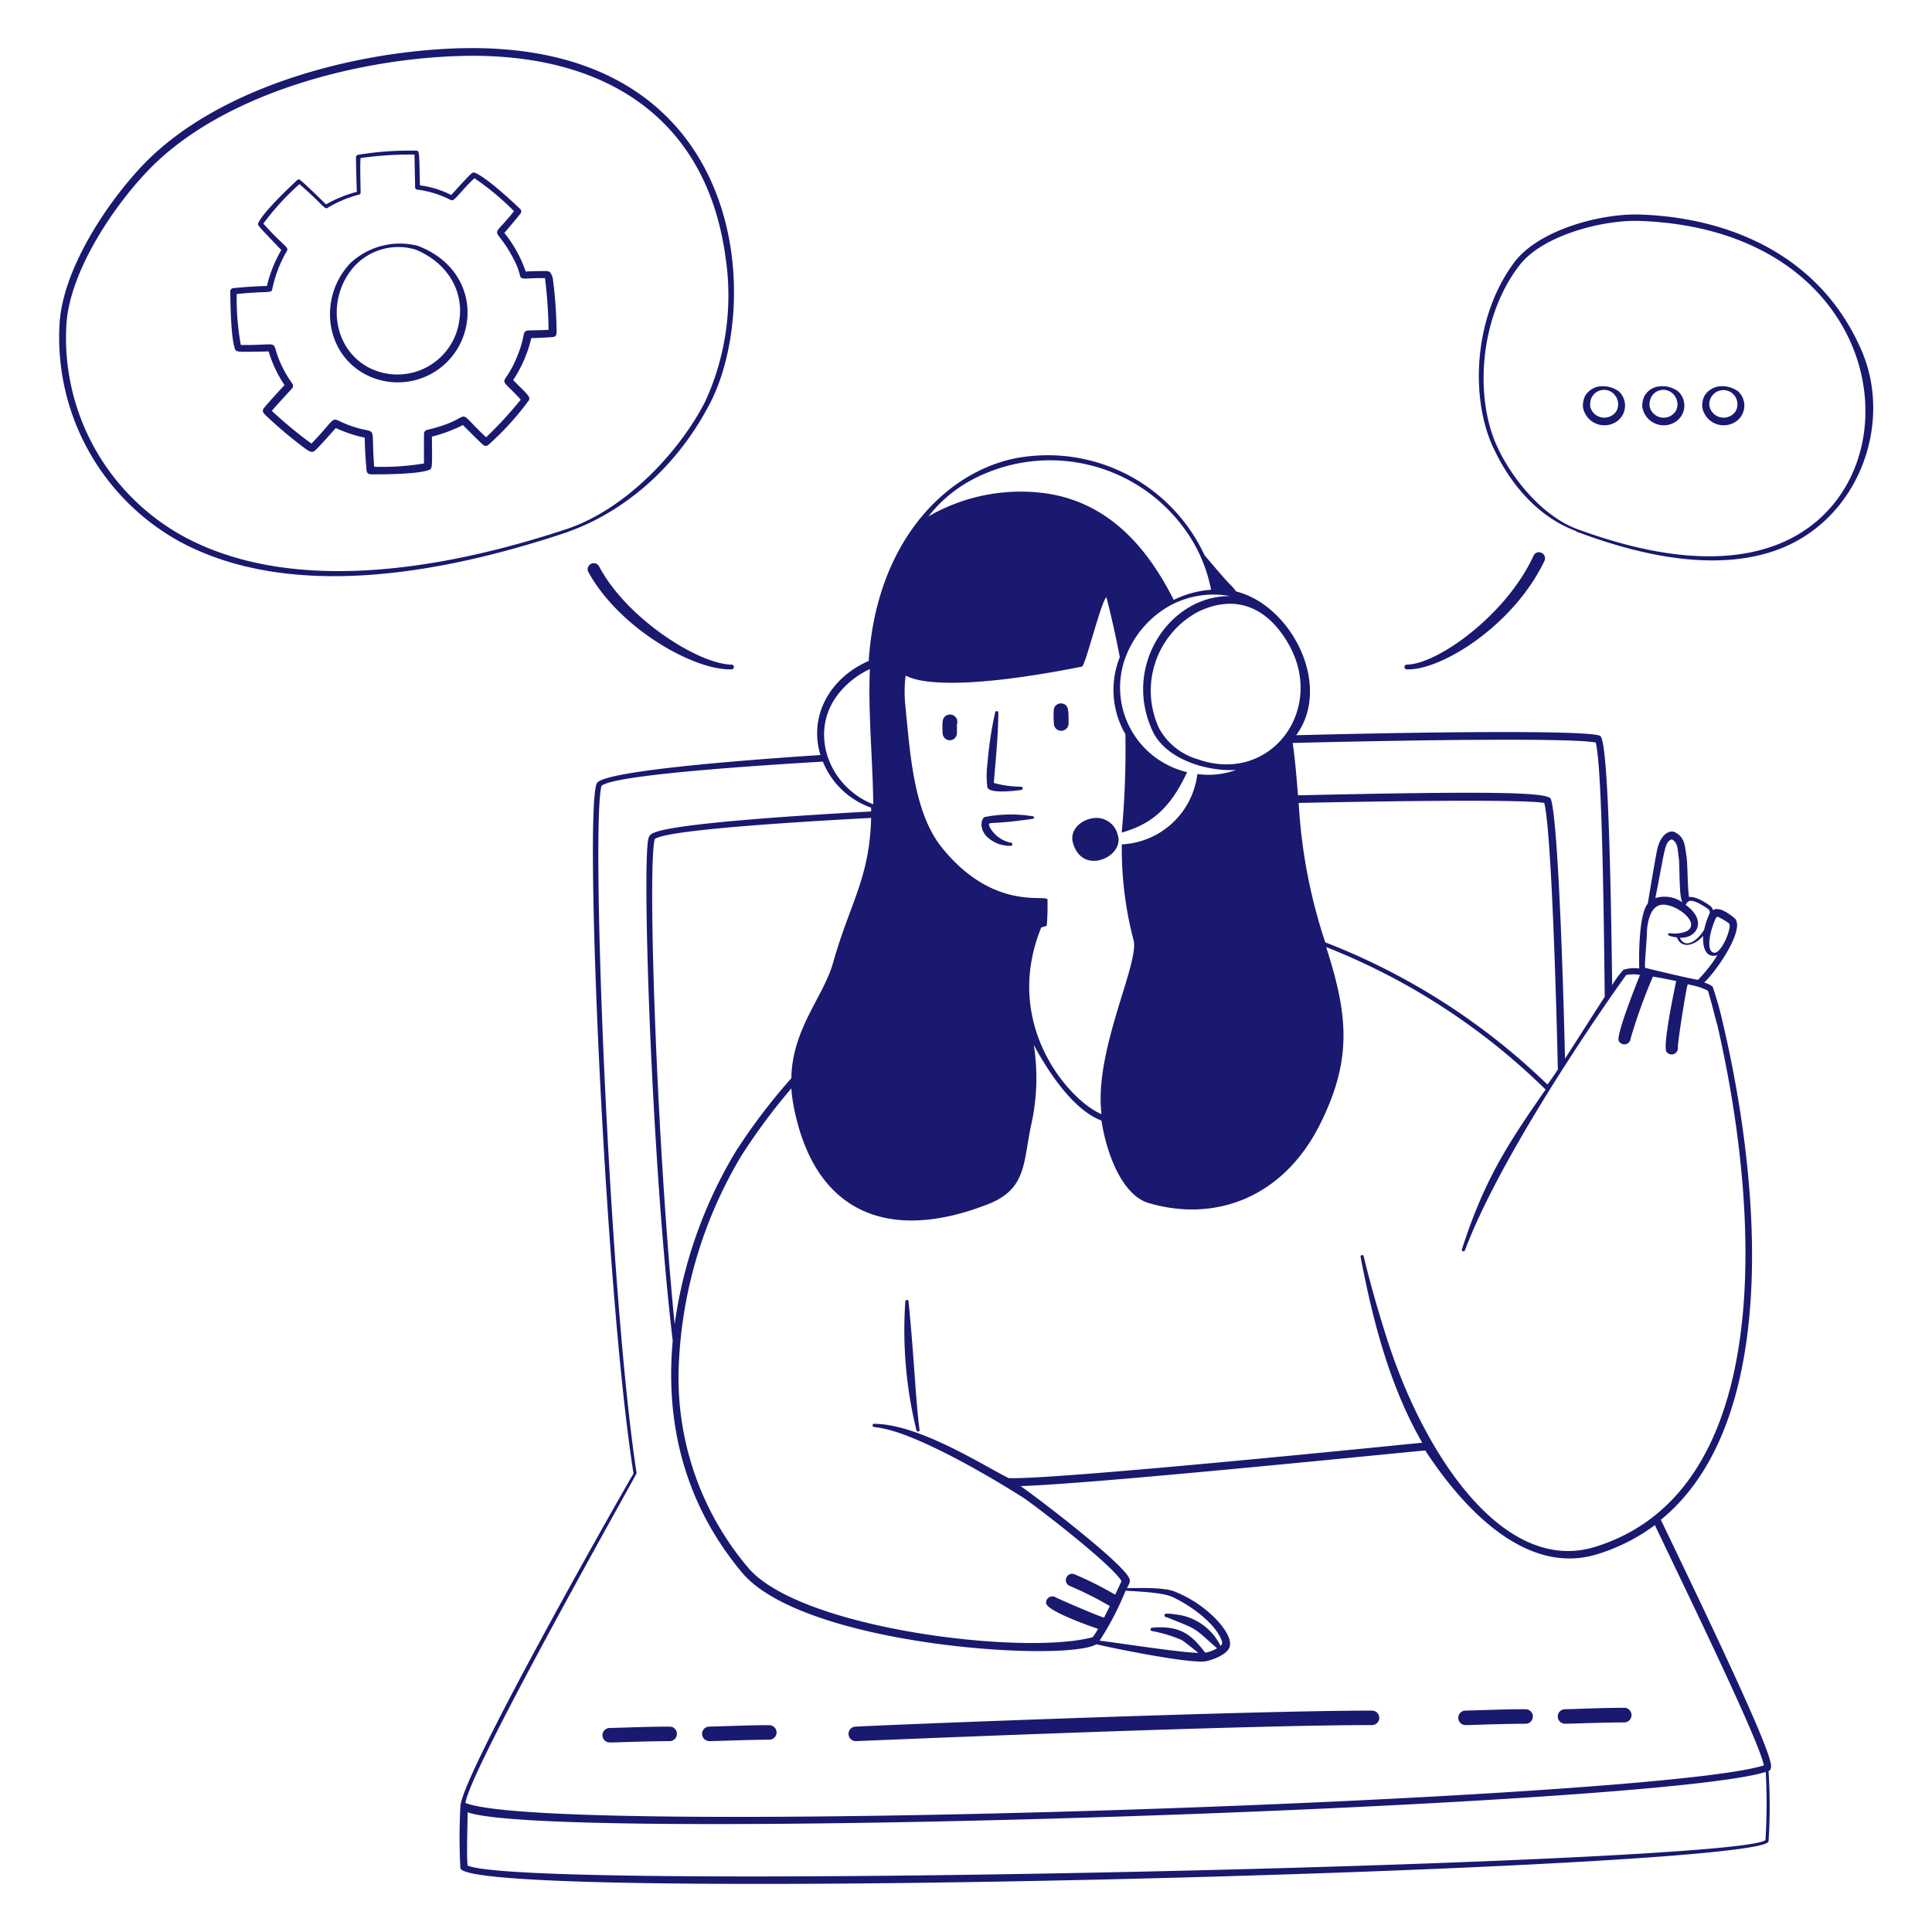 <svg xmlns="http://www.w3.org/2000/svg" viewBox="0 0 400 400" id="Support-Team-1--Streamline-Milano.svg" height="400" width="400"><desc>Support Team 1 Streamline Illustration: https://streamlinehq.com</desc><g fill="#191970" fill-rule="evenodd"><path d="M188.1 269.4a0.34 0.34 0 0 0 -0.66 0 86.96 86.96 0 0 0 2.3 26.72 0.32 0.32 0 0 0 0.64 -0.12c-0.84 -6.34 -1.06 -14.28 -2.28 -26.6zm-10.84 91.08c0.22 0 77.74 -3.32 106.8 -3.32a1.5 1.5 0 0 0 0 -3c-24.74 0 -96.64 2.78 -106.88 3.32a1.5 1.5 0 0 0 0 3zm-16.48 -1.8a1.52 1.52 0 0 0 -1.52 -1.5c-4.6 0 -7.7 0.18 -12.42 0.3a1.48 1.48 0 0 0 -1.48 1.52 1.52 1.52 0 0 0 1.5 1.48c1.54 0 6.38 -0.24 12.42 -0.3a1.5 1.5 0 0 0 1.5 -1.5zm163.22 -1.8c1.48 0 6.5 -0.24 12.44 -0.28a1.52 1.52 0 0 0 0 -3.02c-4.58 0 -7.8 0.18 -12.42 0.3a1.5 1.5 0 0 0 0 3zm-185.32 0.6c-4.7 0 -7.58 0.16 -12.44 0.28a1.5 1.5 0 0 0 0 3c1.52 0 6.36 -0.24 12.42 -0.28a1.5 1.5 0 0 0 1.48 -1.52 1.46 1.46 0 0 0 -1.46 -1.48zm164.76 -0.32c1.52 0 6.38 -0.24 12.42 -0.28a1.5 1.5 0 1 0 0 -3c-4.7 0 -7.6 0.16 -12.44 0.28a1.5 1.5 0 0 0 0 3zM146.94 83.62C158.12 62.2 154.6 8.24 94.88 10c-22.28 0.7 -50.72 8.3 -66 24.92 -7.36 8 -15.7 20.94 -16.52 31.68a48.24 48.24 0 0 0 25.2 45.72c23.26 12.3 54.92 6.22 79.88 -2.14 -0.08 -0.18 18.18 -4.92 29.5 -26.56zM38.18 111.16a46.84 46.84 0 0 1 -24.4 -44.4C14.6 56.4 22.82 43.7 30 36 45.02 19.7 73.22 12.28 94.92 11.6c30 -0.96 51.38 12.62 55.3 41.72A52.62 52.62 0 0 1 146 83.14c-5.36 10.48 -16.58 22.42 -28.82 26.44 -24.52 8.1 -56.12 13.84 -79 1.58zm347.24 -38.58c-8.42 -19.52 -27.04 -27.5 -45.8 -28.16 -8.18 -0.28 -20.9 3.14 -26 9.76 -8.6 11.38 -9.26 28.22 -4.46 38.48 7 14.96 17.4 17.08 17.24 17.4 18 6.8 31.1 7.18 40.4 4.18 17.6 -5.64 25.36 -26.06 18.62 -41.66zm-18.88 40.68c-9.14 3.06 -22 2.9 -40 -3.72 -7.24 -2.68 -13.62 -10.56 -16.64 -17.24 -4.56 -10 -3.7 -26.48 4.68 -37.36 4.76 -6.22 17.24 -9.46 24.9 -9.2 53.48 1.9 59 56.86 27.06 67.52zM124 117.2a1.26 1.26 0 0 0 -2.22 1.18c6.54 11.88 22 20.42 29.56 20.2a0.5 0.5 0 1 0 0 -0.98C144.46 137.4 129.66 128 124 117.2zm167.38 21.38c7.04 0.2 22 -9.08 28.38 -22.46a1.24 1.24 0 0 0 -0.6 -1.66 1.22 1.22 0 0 0 -1.66 0.6c-5.6 12.2 -19.74 22.36 -26.12 22.54a0.5 0.5 0 1 0 0 0.98zM107.8 43.24z" stroke-width="1"></path><path d="M112.84 56.12c-0.72 0 -2.18 0 -4 0.1a26.12 26.12 0 0 0 -4.42 -8c0.96 -1.12 2.44 -2.86 3.34 -4a0.68 0.68 0 0 0 0 -0.88c-0.54 -0.54 -6.8 -6.54 -9.46 -7.58 -0.48 -0.16 -0.38 -0.34 -4.88 4.62a19.5 19.5 0 0 0 -6.48 -2c-0.14 -7.04 -0.14 -7.04 -0.64 -7.18a65.18 65.18 0 0 0 -12.22 0.86 0.56 0.56 0 0 0 -0.38 0.56c0 1.12 0.12 5.9 0.18 7.1a26.22 26.22 0 0 0 -6.4 2.6c-1.44 -1.44 -3.8 -3.76 -5.34 -5.06a0.42 0.42 0 0 0 -0.58 0c0.22 -0.18 -6.86 6.22 -8.1 8.94 -0.2 0.42 0 0.56 4.78 5.56a27.72 27.72 0 0 0 -2.98 7.46c-1.9 0 -5.1 0.24 -7 0.44a0.66 0.66 0 0 0 -0.58 0.66c0 0.16 0 9.5 1 12 0.26 0.62 0.68 0.56 6.94 0.44a25.4 25.4 0 0 0 3.28 6.96c-0.46 0.52 -4 4.32 -4.34 4.9s0 0.86 0.32 1.24a87.1 87.1 0 0 0 8.54 7.18c1.24 0.82 1.5 0.58 2.28 -0.22s2.26 -2.44 3.82 -4.2a28.4 28.4 0 0 0 6 2c0 1.9 0.2 4.96 0.38 6.84a0.82 0.82 0 0 0 0.8 0.74c0.12 0 9.54 0.14 12.16 -0.92 0.64 -0.26 0.64 -0.44 0.56 -6.88a30.56 30.56 0 0 0 6.42 -2.4c0.46 0.46 3.8 3.84 4.32 4.2a0.82 0.82 0 0 0 0.84 0 58 58 0 0 0 8.54 -9.38c0.22 -0.72 -0.14 -1 -3.3 -4.12A26.88 26.88 0 0 0 110 70c0.52 0 4 -0.14 4.58 -0.24s0.64 -0.56 0.66 -1.1a91.1 91.1 0 0 0 -0.8 -11.1c-0.44 -1.38 -0.7 -1.44 -1.6 -1.44zm0.74 12.16c-7.2 0.46 -3.72 -1.18 -6.58 5.7s-4.28 3.2 0.82 8.76a82.36 82.36 0 0 1 -7.18 7.8c-7.3 -6.88 -1.52 -4 -12.22 -1.54a0.86 0.86 0 0 0 -0.64 0.82v6.14a53.62 53.62 0 0 1 -10.3 0.68c-0.78 -9.38 1.04 -6.5 -4.46 -8.34s-2.24 -2.94 -8.54 3.54a86 86 0 0 1 -8.2 -6.78c0.78 -0.92 2.96 -3.3 4.22 -4.68a0.78 0.78 0 0 0 0 -0.98 23.68 23.68 0 0 1 -1.7 -2.74c-3.64 -6.96 0.8 -5.1 -8.94 -5.24a54.6 54.6 0 0 1 -0.86 -10.54c6.48 -0.68 7.18 -0.1 7.36 -0.96a26 26 0 0 1 3.06 -8c0.44 -0.74 -0.86 -1.12 -4.9 -5.62A53.56 53.56 0 0 1 62 38.12c4.6 4 5.22 5.28 5.74 4.96a24.98 24.98 0 0 1 6.68 -2.82 0.34 0.34 0 0 0 0.24 -0.34c0 -1.1 -0.16 -6.12 0 -7.2a73.28 73.28 0 0 1 11.16 -0.72c0 1.24 0.12 5.26 0.12 6.76a0.5 0.5 0 0 0 0.46 0.5 20.6 20.6 0 0 1 6.98 2.18c0.74 0.32 1.8 -1.7 4.84 -4.54a54.36 54.36 0 0 1 8.2 6.82c-5.4 6.78 -4 1.82 0.42 10.9a15.3 15.3 0 0 1 0.84 2.5c0.24 0.92 1.1 0.4 5.16 0.46a101.26 101.26 0 0 1 0.74 10.7z" stroke-width="1"></path><path d="M86.46 50.88a15 15 0 0 0 -14 3.68c-6.4 6.84 -5.36 18.2 2.98 22.84a14.44 14.44 0 0 0 21.28 -11.22c0.62 -5.88 -2.46 -12.36 -10.26 -15.3zM95.14 66a12.94 12.94 0 0 1 -18.98 10c-7.48 -4.14 -8.42 -14.4 -2.96 -20.68a12.36 12.36 0 0 1 12.92 -3.62c7.22 3.08 9.72 9.16 9.02 14.3zm239.98 15a5.64 5.64 0 0 0 -4.2 -0.96 4.1 4.1 0 0 0 -2.78 2 4.96 4.96 0 0 0 -0.42 2.16 4.5 4.5 0 0 0 6.58 3.32 4 4 0 0 0 0.82 -6.52zm-0.46 4.12a3 3 0 0 1 -5.44 -1.02 4.9 4.9 0 0 1 0.14 -1.36 2.86 2.86 0 0 1 4.96 -0.96 2.98 2.98 0 0 1 0.34 3.34zm12.74 -4.12a5.54 5.54 0 0 0 -4.2 -0.96 4 4 0 0 0 -2.76 2 4.74 4.74 0 0 0 -0.42 2.16 4.48 4.48 0 0 0 6.56 3.32 4 4 0 0 0 0.82 -6.52zm-0.46 4.12a2.98 2.98 0 0 1 -5.42 -1.02 3.76 3.76 0 0 1 0.14 -1.36 2.84 2.84 0 0 1 4.94 -0.96 2.98 2.98 0 0 1 0.34 3.34zm12.88 -4.12a5.56 5.56 0 0 0 -4.2 -0.96 4.16 4.16 0 0 0 -2.78 2 5.02 5.02 0 0 0 -0.42 2.16 4.5 4.5 0 0 0 6.58 3.32 4 4 0 0 0 0.82 -6.52zm-0.46 4.12a3 3 0 0 1 -5.44 -1.02 2.92 2.92 0 0 1 5.1 -2.32 2.98 2.98 0 0 1 0.34 3.34zM196.62 153.26a1.48 1.48 0 0 0 1.5 -1.56v-1.74a1.52 1.52 0 0 0 -2.12 -1.86c-0.98 0.52 -0.94 1.38 -0.84 3.74a1.5 1.5 0 0 0 1.46 1.42zm23.12 -1.96a1.52 1.52 0 0 0 1.5 -1.5c0 -2.82 0 -3.8 -1.2 -4.12a1.5 1.5 0 0 0 -1.84 1.06 17.54 17.54 0 0 0 0 3.06 1.5 1.5 0 0 0 1.54 1.5zm-8.26 12.24a0.34 0.34 0 0 0 0 -0.66 21.8 21.8 0 0 1 -5.72 -0.78c0.64 -7.76 0.86 -9.6 0.94 -14.62a0.34 0.34 0 0 0 -0.66 0 76.7 76.7 0 0 0 -1.6 10.64 18.78 18.78 0 0 0 0 4.96c0.62 1.26 5.56 0.68 7.04 0.46zm-2.3 11.58a0.34 0.34 0 1 0 0 -0.66 6.46 6.46 0 0 1 -4.28 -3.24c-0.38 -1.22 -0.42 -0.54 5.5 -1.24 3.84 -0.48 4 -0.42 3.56 -0.96a28.38 28.38 0 0 0 -10.12 0.14c-0.76 0.48 -1.1 2.52 0.56 4.14a6.9 6.9 0 0 0 4.78 1.82zm22.22 -2.3a4.52 4.52 0 0 0 -4.34 -3.48c-2.68 0 -5.68 2.14 -4.94 5.06 1.88 7.14 10.88 2.92 9.28 -1.58z" stroke-width="1"></path><path d="M343.86 314.66c24.48 -20 20.88 -68.54 12.9 -102.6a72.46 72.46 0 0 0 -2.18 -7.8 5.44 5.44 0 0 0 -1.76 -0.84c2.5 -2.24 8.72 -11.28 6.26 -13.36 -1.14 -0.94 -3.2 -2.42 -4.42 -1.62a1.56 1.56 0 0 0 -0.58 -0.88c-1.1 -0.82 -3.04 -2 -4.38 -1.84 -0.32 -1.7 -0.28 -6.98 -0.54 -8.5 -0.36 -2.14 -0.28 -3.88 -2.44 -4.94 -0.86 -0.42 -2.94 0.12 -3.7 4 -0.26 1.36 -1.08 6 -1.86 10.78 -2.12 2.56 -1.8 13.26 -1.76 13.46a7.44 7.44 0 0 0 -3.28 0.26 19.48 19.48 0 0 0 -2.34 3.18c-0.34 -27.5 -1 -50.76 -2.48 -51.6 -2 -1.08 -28.96 -1 -62.94 -0.14 7.52 -10.22 -0.92 -26.86 -12.42 -29.76 -1.68 -2.16 0 0.28 -6.56 -7.52a35.78 35.78 0 0 0 -40 -19.88c-14.4 3.38 -28 17.86 -29.52 41.78 -7.86 3.4 -12.5 11.22 -10 19.48C144.42 158 125.66 160 123.68 162c-2.92 2.92 1.48 105.12 7.48 143.08C128 310.46 95.54 367.64 95.32 374a118.42 118.42 0 0 0 0 12.78c1.56 7.56 268.94 0.4 270.84 -5.52a113.8 113.8 0 0 0 0 -14.58c0.78 -0.36 0.52 -1.5 0.26 -2.38 -1.76 -6.3 -13.78 -31.38 -22.56 -49.64zm12.5 -124.5a10.12 10.12 0 0 1 0.92 0.54c0.8 0.54 0.96 0.48 0.74 1.66 -0.36 1.78 -1.78 4.7 -2.96 4.9 -2 0 -1 -4.32 -0.16 -6.36 0.54 -1.34 0.52 -1.24 1.46 -0.74zm-6.7 -3.58c0.86 -0.42 2.86 0.84 4 1.62a1 1 0 0 1 0.34 0.8 17.46 17.46 0 0 0 -1.18 3.5c-1.48 2.44 -4 4 -5.02 1.64 3.64 0.2 5.66 -3.66 1.18 -6.8a2.2 2.2 0 0 1 0.68 -0.76zm-3.52 -12.8c1.3 0.74 1.16 2 1.42 3.72s0 8 0.76 9.32a6.42 6.42 0 0 0 -5.6 -0.88c2.04 -10.24 1.9 -11.68 3.42 -12.16zm-5.18 19.78c0 -2.3 0.6 -5.74 2.84 -6.2 2.74 -0.58 8.52 3.58 5.46 5.42a6.56 6.56 0 0 1 -3.54 0.42c-0.34 0 -1.12 0.54 1.46 0.88 0.94 2.46 3.66 1.72 5.44 -0.32 -0.14 2.42 0.56 4.7 2.94 4a29.38 29.38 0 0 1 -4 5.1c-1.34 -0.14 -10.74 -2.42 -10.94 -2.48s0.22 -4.38 0.34 -6.82zm-4.26 8.3a7.64 7.64 0 0 1 2.84 0c-1.22 3.02 -4.94 12.5 -4.4 13.64a1.3 1.3 0 0 0 2.46 -0.48 112.28 112.28 0 0 1 4.62 -12.82c1.54 0.24 3.22 0.58 4.82 0.92 -0.56 2.58 -2.82 13.6 -2 14.66a1.3 1.3 0 0 0 2.34 -0.92c0 -1.38 1.58 -11.34 2 -12.94 0.18 -0.24 -0.18 -0.16 1.62 0.22a11.06 11.06 0 0 1 2.6 0.98c0.56 1.66 1.46 5.4 2 7.3 8.82 38.32 12.26 96.14 -25.28 107.82 -18.7 5.84 -35.12 -18.32 -42.98 -42.5 -2 -6.2 -3.76 -12.42 -5 -17.64a0.32 0.32 0 0 0 -0.64 0.14c2.5 13.1 6 26.74 12.76 38.46 -0.2 0 -76.62 7.8 -85.66 7.32 -5.46 -2.76 -18.56 -11.16 -27.8 -11.24a0.3 0.3 0 0 0 -0.34 0.3c0 0.68 0.48 0 5.18 1.48 7.76 2.58 19.44 9.3 26.36 13.74 6.7 4.86 18.44 14.28 20 17.06 -0.26 0.54 -0.72 1.58 -1.32 2.8a73.08 73.08 0 0 0 -8.28 -4.16 1.3 1.3 0 0 0 -1.24 2.3 71.6 71.6 0 0 1 8.42 4.22l-1.2 2.4c-1.52 -0.46 -9.02 -3.7 -10 -4.2a1.3 1.3 0 0 0 -2 1.14c0 1.54 8.18 4.5 10.76 5.38a14.8 14.8 0 0 1 -1.1 1.72c-14.14 3.86 -60.64 -1.68 -71.36 -14.4a60.86 60.86 0 0 1 -14.34 -42 91.64 91.64 0 0 1 12.92 -43.22 126.44 126.44 0 0 1 10.38 -14 30 30 0 0 0 0.42 3.38c4.16 22.3 19.54 28.72 40.28 20.6 8.3 -3.24 7.22 -8.92 9.12 -17.18a44.46 44.46 0 0 0 0.38 -15.78c3 5.56 8.18 13.46 14 15.64 1.12 7.2 4.42 15.48 9.74 17.06 13.4 4 27.74 -0.76 35.52 -16.3 6.7 -13.42 5.82 -22.58 1.26 -36.68A136 136 0 0 1 320 225.58c-8.14 11.68 -12.78 18.96 -17.32 33.06a0.32 0.32 0 0 0 0.62 0.22c8.36 -22.2 33.22 -56.86 33.4 -57zm-95.24 132.96a6.76 6.76 0 0 1 1.16 0.44c5.52 2.22 4.4 1.64 9.36 6a7.66 7.66 0 0 1 -2.44 0.92c-2.16 -2.8 -4 -4.72 -7.58 -5.16a14.6 14.6 0 0 0 -3.5 0 0.34 0.34 0 0 0 0 0.66 28.7 28.7 0 0 1 6.14 1.84c0.62 0.34 2.22 1.68 3.5 2.68 -3.5 0 -17.56 -2.2 -20.44 -2.52a60.72 60.72 0 0 0 5.38 -10.34c2.32 0.14 7.72 0.36 9.66 1.28 3.66 1.68 8.46 5.16 10 8.48 0.36 0.76 0.52 1.18 0 1.66a11.76 11.76 0 0 0 -9.4 -6.52 10 10 0 0 0 -1.82 -0.16 0.34 0.34 0 0 0 -0.02 0.74zm-77.62 -111.58a121.22 121.22 0 0 0 -11.56 15.24 94.34 94.34 0 0 0 -12.6 35.68C136 237.16 134 179.44 135.56 173.72c2 -1.56 20.42 -3.08 44.8 -4.38 -0.32 12.54 -4.42 17.66 -7.88 30 -1.98 7.02 -8.48 13.68 -8.64 23.9zm105.04 -57c26.56 -0.56 47.44 -0.64 50.84 0 1.18 4.46 2.22 29.38 2.82 55.2 -0.94 1.4 -1.7 2.5 -2.16 3.1a137.52 137.52 0 0 0 -46 -29.44 110.24 110.24 0 0 1 -5.5 -28.86zm61.5 -12.5c1.12 4.38 1.6 26.82 1.86 52.64 -2.48 3.82 -5.7 8.9 -8.22 12.8 -0.62 -25.86 -1.7 -50.28 -2.94 -53.76 -0.52 -1.48 -13.44 -1.62 -52.34 -0.76 -0.32 -3.8 -0.58 -7.24 -1.1 -10.84 32.6 -0.8 58.9 -0.94 62.74 -0.08zm-63.88 -20.88c8.34 13.78 -3.38 29.72 -18.56 24.32a13.34 13.34 0 0 1 -8 -6.46 18.52 18.52 0 0 1 8 -24c7.76 -3.82 14.26 -1.04 18.56 6.14zm-66 -33.12a34.4 34.4 0 0 1 46.6 12.6 31.5 31.5 0 0 1 3.64 9.76 21.16 21.16 0 0 0 -7.74 2.1c-5.76 -11.48 -14 -20.38 -26.78 -22.1a38.16 38.16 0 0 0 -24 4.82 28.3 28.3 0 0 1 8.28 -7.18zm-13 40.12c4 2.2 15.64 2.3 36.48 -1.84 0.76 -0.14 3.82 -13.02 5.08 -14.4 0 0 1.52 5.72 2.78 12.44a18.24 18.24 0 0 0 1.16 15.94 188 188 0 0 1 -0.76 20.38c5.76 -1.66 9.86 -4.58 13.54 -12.52a18 18 0 0 1 -13.16 -22.56 20.52 20.52 0 0 1 9.16 -11.66 18.82 18.82 0 0 1 12.88 -2.22c-12.46 -0.14 -22.36 14.48 -16 28 2.72 5.72 11 8.32 17.24 8a16.9 16.9 0 0 1 -8 0.84 16.58 16.58 0 0 1 -15.64 14.56 74.46 74.46 0 0 0 2.44 19.86c1.2 4.86 -8.26 22.96 -6.64 36 -6.64 -2.76 -20.66 -18.56 -12.48 -38.66 1.16 -0.32 1.14 -0.3 1.16 -0.6 0.18 -2.42 0.14 -3.42 0.14 -5.14 0 -1.3 -11.12 2.68 -22 -10.96 -5.8 -7.3 -6.48 -19.84 -7.42 -29.04a28 28 0 0 1 0.04 -6.42zm-12.94 2.66a18.18 18.18 0 0 1 5.54 -4c-0.4 9.22 0.6 18.54 0.7 28 -9.56 -3.72 -13.94 -15.92 -6.24 -24zM96.38 373.28c0.6 -6.44 35.44 -68 35.42 -68.28 -5.8 -37.82 -9.5 -134.42 -7.26 -142.3 2 -1.78 20.58 -3.52 45.82 -5.02a16.78 16.78 0 0 0 10 9.54V168c-22 1.22 -39.12 2.64 -44.14 4.12 -1.68 0.5 -1.84 0.92 -2 1.64 -1.26 5.78 0.58 65.58 5.06 103.86 -1.6 17.48 2.66 34 14.38 48 12.82 15.22 66.94 18.58 73.36 14.8 0.2 0.14 19.48 4.24 22.76 3.5 1.6 -0.38 4.26 -1.38 4.8 -2.94 0.62 -1.88 -1.8 -4.78 -3.22 -6.16a24.96 24.96 0 0 0 -8.14 -5.3c-2.3 -0.92 -7.22 -0.74 -9.88 -0.7 0.16 -0.34 0.28 -0.62 0.38 -0.8a1.4 1.4 0 0 0 0 -1.42c-2 -3.58 -18.68 -16.32 -22.42 -18.92 14.58 -0.46 69.24 -6 83.78 -7.38 8.22 12.6 21.22 26 35.68 21.46a39.2 39.2 0 0 0 11.86 -6c9.34 19.5 21.48 44.64 22.58 49.74 -22.72 7.26 -251.04 15 -268.82 7.78zm269.14 7.68c-5.7 5 -256.24 10.84 -268.7 5.28 -0.26 -1.86 0 -9.12 0 -11.02 18 6.42 245.72 -1.08 268.76 -8.36a120.96 120.96 0 0 1 -0.06 14.1z" stroke-width="1"></path></g></svg>